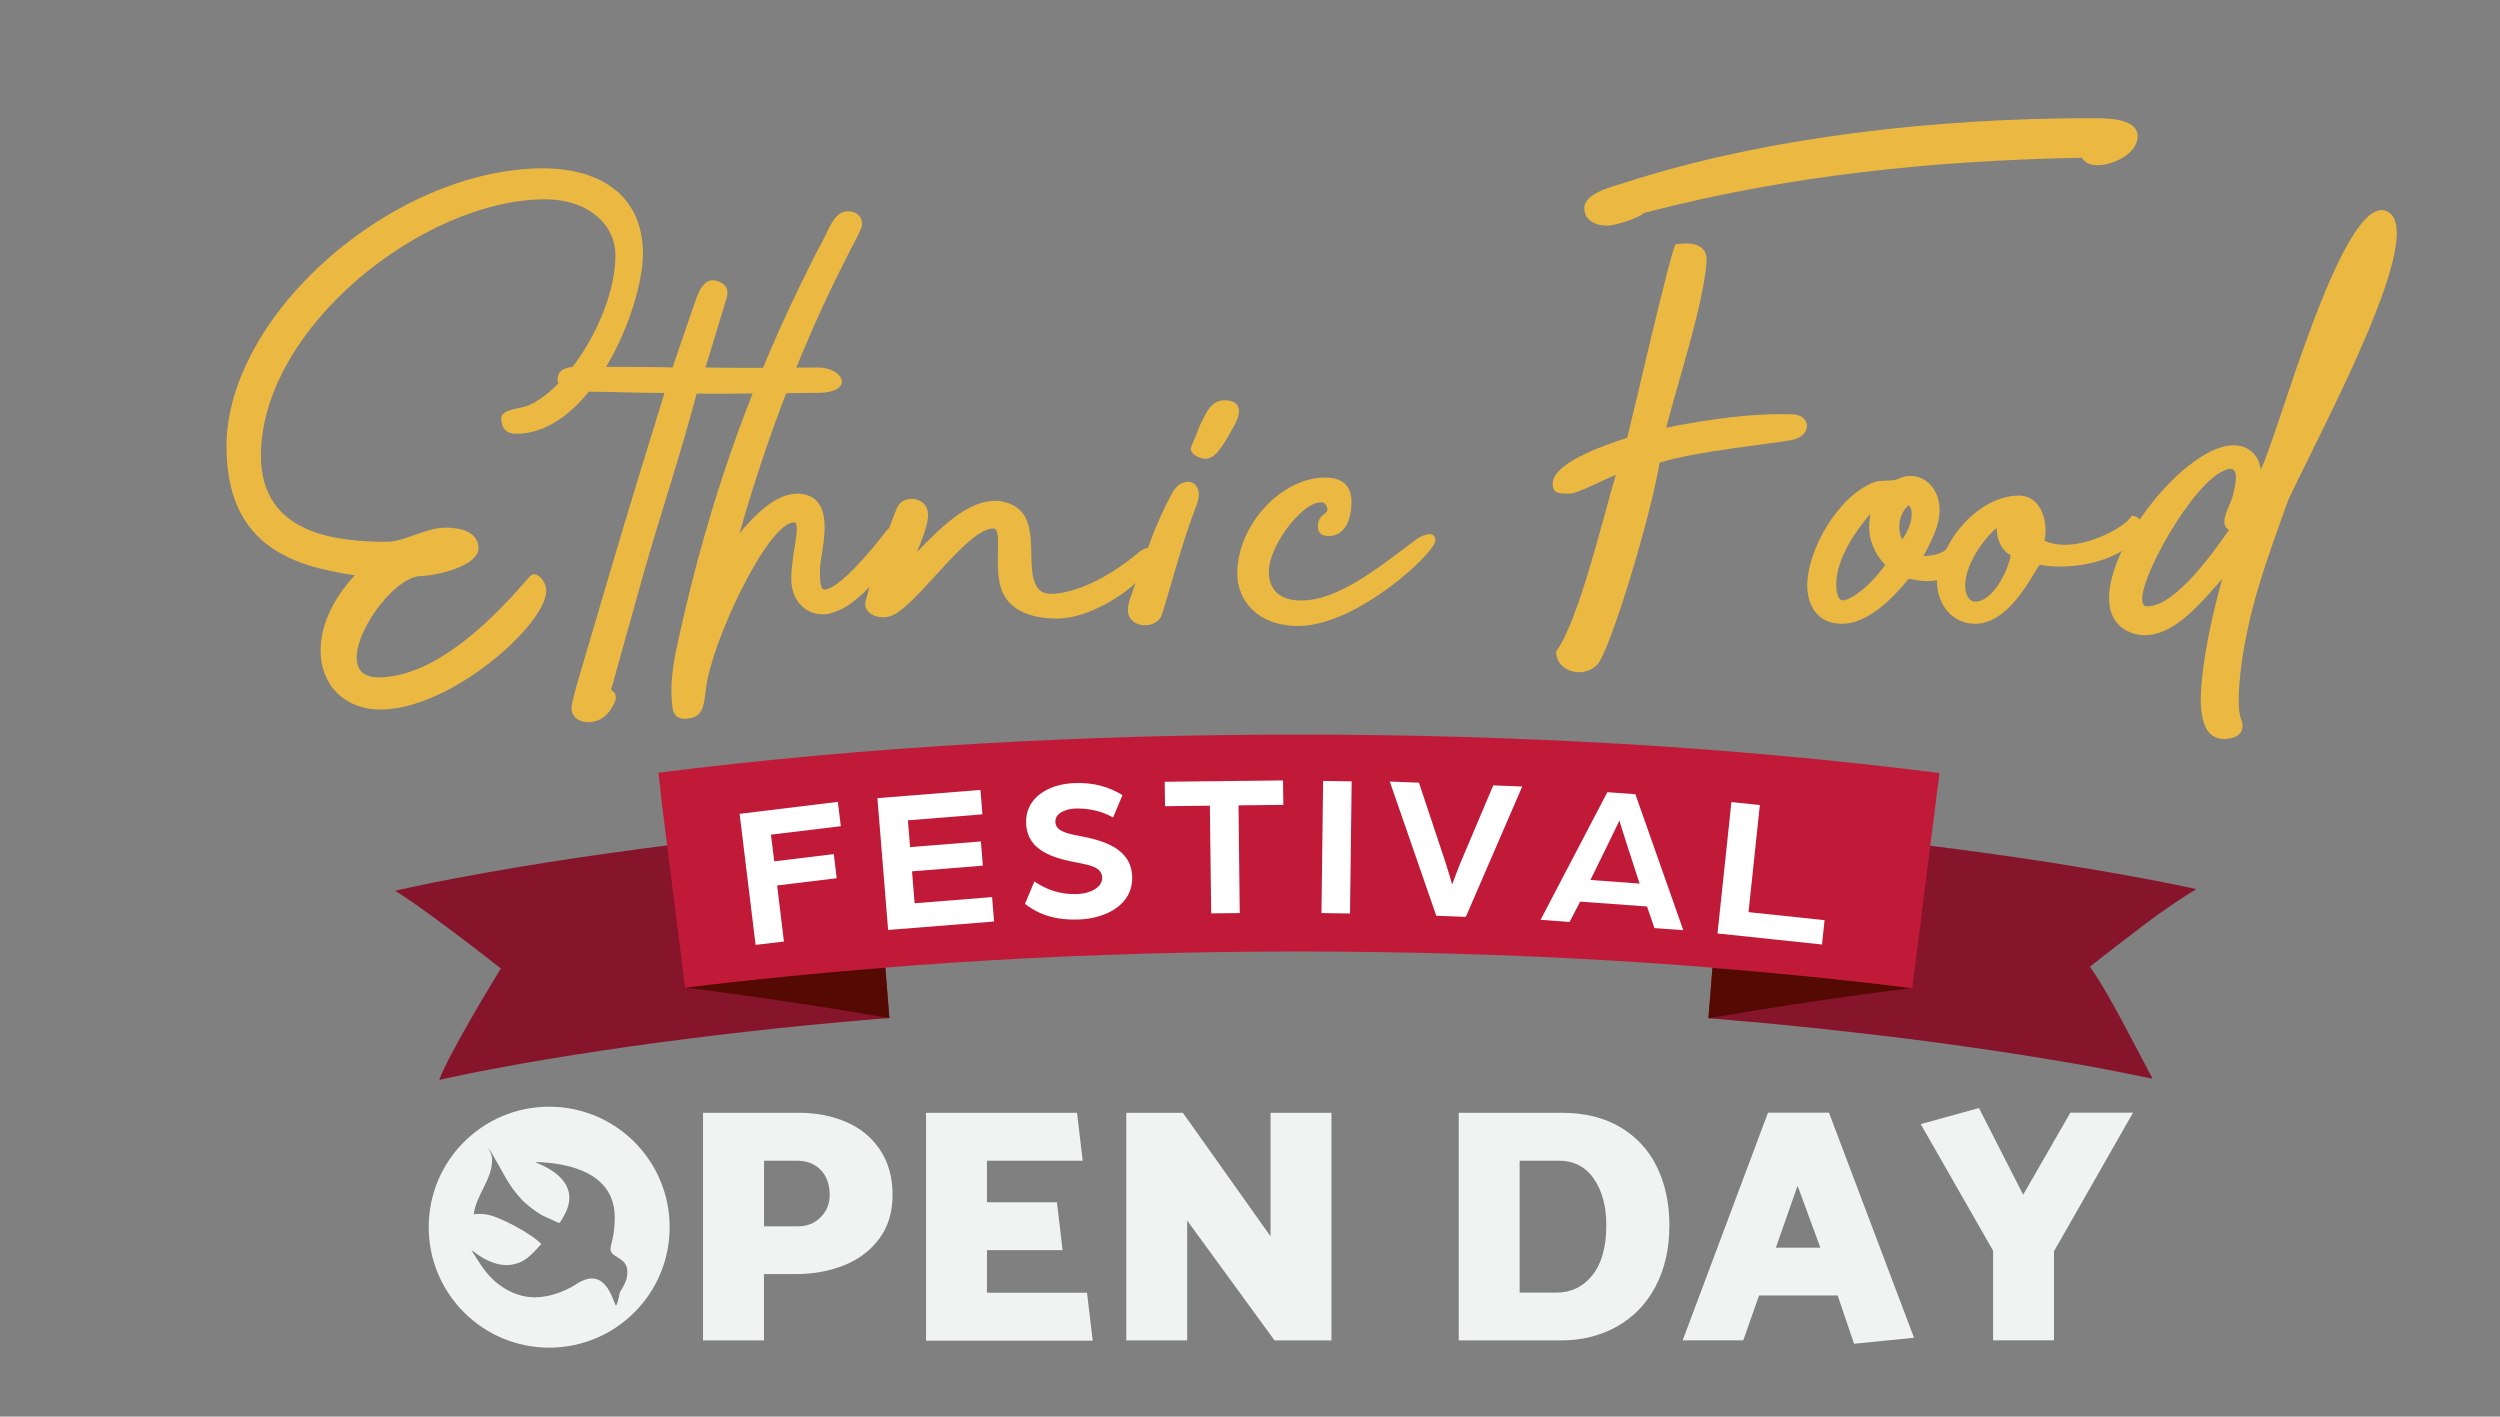 <svg xmlns="http://www.w3.org/2000/svg" xmlns:xlink="http://www.w3.org/1999/xlink" id="Layer_1" x="0px" y="0px" viewBox="0 0 2425.9 1374.6" style="enable-background:new 0 0 2425.9 1374.6;" xml:space="preserve"><rect x="0" y="0" width="2425.9" height="1374.6" fill="#808080" stroke="none"/><style type="text/css">	.st0{fill:#EBB942;}	.st1{fill-rule:evenodd;clip-rule:evenodd;fill:#F1F2F2;}	.st2{fill:#F1F2F2;}	.st3{fill:#86152C;}	.st4{fill:#550903;}	.st5{fill:#C11A38;}	.st6{fill:#FFFFFF;}</style><g>	<g>		<g>			<g>				<path class="st0" d="M623.9,246.3c0,51.5-49.5,174.6-123.2,174.6c-7.8,0-14.3-3.9-14.3-15c0-9.1,18.9-9.1,26.1-12.4      c39.8-16.9,84.7-90.6,84.7-146c0-28.7-25.4-54.1-68.4-54.1c-117.3,0-275.6,124.5-275.6,248.9c0,77.5,76.2,83.4,122.5,83.4      c16.9,0,37.1-13.7,56.7-13.7c11.7,0,31.3,2.6,31.9,19.5c0.7,18.2-43,27.4-55.4,27.4c-34.5,0-95.1,98.4-41.7,98.4      c66.5,0,132.9-82.8,147.3-98.4c5.9-5.9,15.6,5.2,15.6,14.3c0,32.6-92.5,115.3-161,115.3c-34.5,0-58-23.5-58-57.3      c0-27.4,15-53.4,33.2-73c-63.2-9.1-124.5-30.6-124.5-125.1c0-127.1,161-269.8,308.2-269.8C578.9,163.6,623.9,187,623.9,246.3z"></path>				<path class="st0" d="M793.3,381.2c-9.1,0-90.6,1.3-117.3,0.7c-15,57.3-35.2,117.3-51.5,174.6L593.9,666c-2,4.6,0,3.3,2.6,6.5      c1.3,2.6,1.3,5.2,0.7,7.2c-4.6,11.1-11.1,18.9-22.8,20.9c-6.5,0.7-13-0.7-16.9-5.2c-4.6-5.2-2.6-11.7-1.3-17.6      c3.3-13,7.2-26.1,11.1-39.1l25.4-86c16.9-57.3,34.5-114.7,52.1-171.4c-26.7,0-54.7-1.3-82.1-1.3c-6.5,0-13,0.7-18.2-3.9      c-4.6-4.6-4.6-11.7,0-16.3c5.2-3.9,11.7-3.9,18.2-3.9c84.7,0,89.9,0.7,89.9,0.7l21.5-62.6c3.9-11.1,9.8-28.7,26.1-19.5      c6.5,3.9,6.5,9.1,4.6,15.6l-20.2,66.5c34.5,0.7,93.8,0,108.8,0C819.3,356.4,829.8,381.2,793.3,381.2z"></path>				<path class="st0" d="M851.9,561.1c-13,13.7-28.7,30.6-48.2,34.5c-17.6,3.3-32.6-9.1-35.2-26.1c-3.9-20.9,10.4-62.6,2-62.6      c-25.4,0-80.2,116-85.4,161c-2,13-1.3,27.4-16.9,29.3c-8.5,1.3-14.3-1.3-15.6-10.4c-3.9-28,3.3-56,9.8-84.1      c24.8-108.8,60.6-216.3,115.3-328.4c6.5-13,13-26.7,20.2-39.8c4.6-8.5,10.4-25.4,20.2-28.7c11.1-3.3,21.5,4.6,17.6,15.6      c-3.9,9.8-10.4,20.2-15,30c-41.7,81.5-77.5,175.3-103,265.9c14.3-16.9,39.1-44.3,64.5-37.1c26.1,7.2,16.9,45.6,14.3,63.9      c-0.7,3.3-2.6,28,3.3,28c13.7,0,45-37.1,58-54.1c6.5-8.5,8.5-9.1,15.6-3.9C884.5,522.6,859.7,552.6,851.9,561.1z"></path>				<path class="st0" d="M1111.3,556.5c-18.2,20.9-56,43.7-85.4,43.7c-22.2,0-43.7-5.9-52.8-24.8c-10.4-22.8,0.7-62.6-9.1-62.6      c-26.7,0-76.9,79.5-101,85.4c-9.1,2.6-22.2-1.3-23.5-11.1c-0.7-6.5,25.4-82.8,31.3-95.1c4.6-9.8,20.2-10.4,26.7-2      c4.6,6.5,5.2,15.6-7.8,45.6c22.2-22.2,55.4-58.6,88-47.6c31.9,10.4,18.9,51.5,25.4,74.3c3.3,11.1,9.1,15,21.5,13.7      c26.7-2.6,56.7-20.2,80.2-39.8C1121,522.6,1122.3,544.1,1111.3,556.5z"></path>				<path class="st0" d="M1161.4,489.4c-14.3,36.5-24.8,78.2-33.9,106.9c-3.9,13-26.7,14.3-31.9,1.3c-2.6-5.2,0-14.3,2-19.5      c13.7-39.1,22.8-68.4,39.8-99.7C1147.8,459.4,1169.9,466.6,1161.4,489.4z M1198.6,411.2c-13.7,25.4-20.2,34.5-30,33.9      c-5.9-0.7-15.6-5.2-12.4-12.4c7.8-17.6,5.9-16.9,15-33.2c3.9-6.5,9.1-11.1,16.9-11.1C1205.7,388.4,1203.8,401.4,1198.6,411.2z"></path>				<path class="st0" d="M1392.8,524.6c0,11.7-76.2,82.8-132.9,82.8c-41.1,0-59.3-26.1-59.3-50.8c0-46.9,42.4-93.2,85.4-93.2      c18.9,0,25.4,10.4,25.4,22.8c0,20.9-7.8,33.9-22.2,33.9c-6.5,0-10.4-2.6-10.4-9.1c0-15.6,15.6-10.4,6.5-22.8      c-16.9-7.2-54.1,39.7-54.1,66.5c0,15.6,8.5,28,31.3,28c34.5,0,70.4-28,110.8-58.6C1377.1,520.7,1392.8,512.8,1392.8,524.6z"></path>				<path class="st0" d="M1739.4,426.8c-15,3.3-95.1,11.1-129,22.2c-8.5,52.1-48.2,183.1-60.6,196.1c-4.6,4.6-11.1,7.2-17.6,7.2      c-11.7,0-22.2-7.8-22.2-20.2c22.2-29.3,47.6-138.1,58-171.4c-8.5,3.3-37.8,18.2-43.7,18.2c-10.4,0-17.6,0.7-17.6-9.1      c-0.7-19.5,45.6-36.5,72.3-45c4.6-17.6,42.4-182.5,46.9-187.7c24.8-3.9,31.3,5.9,30,18.2c-3.9,43.7-26.7,111.4-39.1,159.7      c39.1-7.8,82.8-14.3,122.5-13C1757.7,402.7,1758.3,422.9,1739.4,426.8z M1595.4,206.6c-5.2,5.2-28.7,12.4-35.8,12.4      c-10.4,0-22.2-4.6-22.2-16.9c0-15,27.4-20.9,39.1-24.8c138.8-45,305-62.6,450.9-62.6c12.4,0,46.9-1.3,46.9,17.6      c0,16.9-24.1,28-38.4,28c-5.9,0-12.4-1.3-15.6-7.2C1876.3,155.7,1734.9,170.1,1595.4,206.6z"></path>				<path class="st0" d="M1979.2,548c-7.8,10.4-29.3,57.3-62.6,57.3c-20.9,0-37.1-16.9-37.1-42.4c-8.5,2-16.9,0.7-27.4-1.3      c-16.3,20.2-40.4,43.7-64.5,43.7c-25.4,0-33.9-19.5-33.9-37.1c0-34.5,30-87.3,65.2-100.4c7.8-2.6,16.3,0,23.5-3.3      c3.9-2,7.8-2.6,11.7-2.6c16.3,0,28,15,28,32.6c0,16.3-8.5,31.3-15.6,45c7.8,0,19.5-2,22.8-7.8c12.4-25.4,40.4-50.8,69.7-50.8      c22.8,0,28.7,27.4,24.8,43.7c30,14.3,79.5-13,84.7-24.1c8.5,0,13.7,9.8,8.5,16.9C2059.4,545.4,2009.8,553.9,1979.2,548z       M1813.7,511.5c0-4.6,0.7-8.5,1.3-13c-15,17.6-33.2,43.7-33.2,69.1c0,7.8,2,15,6.5,15c6.5,0,24.8-11.7,41.1-34.5      C1818.3,537,1813.7,522.6,1813.7,511.5z M1843,510.9c0,4.6,0.7,8.5,2.6,12.4c4.6-3.9,14.3-25.4,6.5-33.2      C1846.3,495.2,1843,503.1,1843,510.9z M1951.2,538.9c-8.5-4.6-13.7-14.3-13.7-26.7c-13,11.1-30.6,35.8-30.6,56      c0,9.1,3.9,15.6,9.8,15.6C1933,583.9,1947.9,555.9,1951.2,538.9z"></path>				<path class="st0" d="M2220.3,485.5c-18.2,51.5-39.1,104.3-46.3,167.5c-1.3,13-3.3,34.5,0.7,45c3.9,10.4-0.7,17.6-13.7,18.9      c-30,3.3-26.1-41.1-24.1-59.3c2.6-28.7,11.7-68.4,19.5-95.8c-18.2,19.5-52.1,65.8-88.6,52.1c-67.1-26.1,41.1-181.8,99.7-181.8      c13.7,0,24.8,9.1,26.1,23.5c15-26.1,78.8-267.8,121.9-250.9C2358.5,221.6,2254.2,413.1,2220.3,485.5z M2163,514.1      c-11.1-5.2,1.3-24.1,3.3-31.9c2-8.5,9.8-34.5-8.5-25.4c-34.5,14.3-97.1,131.6-74.3,131.6C2111.5,588.4,2149.3,533.7,2163,514.1z      "></path>			</g>		</g>	</g>	<g>		<g>			<g>				<g>					<path class="st1" d="M416,1190.8c0-64.6,52.3-116.9,116.9-116.9c64.6,0,116.9,52.3,116.9,116.9s-52.3,116.9-116.9,116.9       C468.4,1307.7,416,1255.4,416,1190.8z M520.1,1127.6c1.1,1.3-0.1,0.5,2,1.3c27,11.4,40.2,29.7,21.8,56.4l-1.3,1.6l-16.5-7.6       c-5.9-3.2-16.2-11.1-20.4-15.9c-4.5-5.3-6.6-7.3-10.6-13.5c-0.8-1.2-1.5-2.1-2.3-3.6l-2.1-3.4c0-0.2-13.1-23.3-13.2-23.4       c-1-1.9-3.9-5.7-3.4-4.5c0.4,0.8,0.5,1.1,0.9,1.6c1.2,2,2.5,4.7,2.5,8.7c0.2,19.5-16,34.9-17.7,53.1c0,0.2,2.6-1.3,11.8,0       c13.1,1.8,45.4,19.5,53.6,28.8c-9.4,9.8-15.6,18.9-31.3,20.3c-10.3,0.9-21.1-3.9-28.9-9.1c-1.9-1.2-6.2-4.7-7.6-5.3       c7.6,11.8,14,23.4,25.2,32.2c19.9,15.6,41.2,17.7,66.3,6.4c3.4-1.5,6.6-3.2,9.5-5.1c29.3-19.9,35.9,15.6,39.3,20.3       c2.5-3,3-11.7,4.2-13.6c2.1-3.3,5-8.4,6.1-12.4c4.6-20.8-12.3-18.7-15.3-27c-1.7-4.6,4.7-13,3.7-36.4       C594,1138.8,553.7,1128.5,520.1,1127.6z"></path>				</g>				<g>					<path class="st2" d="M741.3,1300.7h-59.1v-220.9h92.9c16.9,0,32.2,3,46,8.9c13.8,6,24.7,14.9,32.8,27       c8.1,12,12.2,26.6,12.2,43.7c0,16.9-4.3,31.1-13,42.7c-8.7,11.6-20.1,20.2-34.3,25.8c-14.2,5.6-29.6,8.4-46.3,8.4h-31.2V1300.7       z M773.2,1126.3h-31.8v63.7h32.5c9.1,0,16.6-2.9,22.4-8.8c5.8-5.8,8.8-13.1,8.8-21.8c0-10-2.9-18-8.6-24       C790.7,1129.3,782.9,1126.3,773.2,1126.3z"></path>				</g>				<g>					<path class="st2" d="M898.6,1300.7v-220.9h146.5l5.5,46.5h-92.9v40.3h67.9l5.5,46.5h-73.4v41.3h97.1l5.5,46.5H898.6z"></path>				</g>				<g>					<path class="st2" d="M1092.9,1300.7v-220.9h54.9l85.1,119.9v-119.9h59.1v220.9h-55.2l-84.8-116.3v116.3H1092.9z"></path>				</g>				<g>					<path class="st2" d="M1514.3,1300.7h-98.8v-220.9h100.1c22.1,0,41,4.7,56.7,14c15.7,9.3,27.6,22.2,35.6,38.7       c8,16.5,12,35.3,12,56.5c0,22.5-4.4,42.2-13.3,59.1c-8.9,16.9-21.3,29.9-37.4,39C1553.1,1296.2,1534.8,1300.7,1514.3,1300.7z        M1512.6,1126.3h-38v128h35.7c14.3,0,25.9-5.6,34.9-16.9c9-11.3,13.5-27.4,13.5-48.4c0-18.6-4.1-33.7-12.2-45.3       C1538.5,1132.1,1527.1,1126.3,1512.6,1126.3z"></path>				</g>				<g>					<path class="st2" d="M1774.8,1079.8l82.5,218.3l-58.2,5.8l-15.9-46.8h-76.3l-15.3,43.5h-58.8l82.8-220.9H1774.8z        M1744.3,1150.6l-21.1,60.1h43.2L1744.3,1150.6z"></path>				</g>				<g>					<path class="st2" d="M1934,1300.7v-87.1l-70.2-122.8l56.5-15.6l42.9,84.1l45.8-79.6h60.8l-76.7,134.5v86.4H1934z"></path>				</g>			</g>		</g>	</g>	<g>		<g>			<g id="g12614_00000122714525651339356980000016436739814971761818_">				<g>					<path class="st3" d="M2060.3,992.8c15,28.1,24.1,45.6,28.5,54c-2.2-0.5-4.4-1-6.7-1.4c-12.4-2.6-25.1-5.1-38.1-7.6       c-1.4-0.3-2.7-0.5-4.1-0.8c-16.6-3.1-33.3-6-50-8.8c-18.1-3-36.3-5.9-54.6-8.6c-18.3-2.7-36.7-5.3-55.1-7.8       c-2.2-0.3-4.4-0.6-6.6-0.9c-16.3-2.1-32.5-4.2-48.8-6.1c-18.5-2.2-37-4.3-55.5-6.3c-18.5-2-37.1-3.8-55.7-5.6       c-18.6-1.7-37.2-3.3-55.8-4.9l3.9-48.7h0l0.1-0.7l1.7-21.1l1.9-23.5l1.9-23.5l1.9-23.5l1.9-23.5l1.9-23.5       c19.4,1.6,38.7,3.3,58.1,5.1c19.4,1.8,38.7,3.7,58.1,5.8c19.3,2.1,38.7,4.2,58,6.6c8.6,1,17.3,2.1,25.9,3.2       c8.4,1,16.8,2.1,25.1,3.2c2.3,0.3,4.6,0.6,6.9,0.9c19.3,2.6,38.6,5.3,57.9,8.1c19.3,2.9,38.6,5.9,57.9,9.1       c17.8,3,35.7,6.1,53.5,9.4c1.5,0.3,2.9,0.5,4.4,0.8c14,2.6,28.1,5.4,42.3,8.4c3.4,0.7,6.8,1.4,10.2,2.2       c-10.8,6.4-29,18.1-52.8,36.2c-39.8,30.3-50.5,39.1-50.5,39.1S2038.1,951.1,2060.3,992.8z"></path>				</g>				<g id="path12610_00000003802891712583504300000014764473725057810101_">					<path class="st4" d="M1657.8,988.1c65.4-11.3,131.4-21.2,197.9-29.4c-64.5-7.9-129.1-14.3-194-19.3L1657.8,988.1z"></path>				</g>				<g id="rect12084_00000170977240147705566470000008747456693402111891_">					<path class="st3" d="M382.9,864.5C382.9,864.5,382.9,864.5,382.9,864.5C382.9,864.5,383,864.5,382.9,864.5       c0.2,0,0.3-0.1,0.3-0.1l0,0c0.3-0.1,0.6-0.1,0.9-0.2l0,0c1.1-0.3,2.2-0.5,3.2-0.7l0,0l0,0c4.1-0.9,8.1-1.8,12.1-2.7       c14.3-3.1,28.4-5.9,42.5-8.5c1.2-0.2,2.4-0.5,3.6-0.7c18.1-3.4,36.2-6.6,54.3-9.7c19.3-3.2,38.6-6.3,58-9.2       c19.3-2.9,38.6-5.6,57.9-8.2c1.6-0.2,3.3-0.4,4.9-0.7c17.7-2.3,35.3-4.6,53-6.7c19.3-2.3,38.7-4.5,58-6.5       c19.3-2.1,38.7-4,58.1-5.8c19.4-1.8,38.7-3.5,58.1-5l1.9,23.5l1.9,23.5l1.9,23.5l1.9,23.5l1.9,23.5l1.9,23.5l1.9,23.5l1.9,23.5       c-18.6,1.5-37.2,3.1-55.7,4.8c-18.6,1.7-37.1,3.6-55.6,5.5c-18.5,2-37,4.1-55.5,6.3c-16.9,2-33.8,4.2-50.7,6.4       c-1.6,0.2-3.1,0.4-4.7,0.6c-18.4,2.5-36.8,5-55.1,7.8c-18.3,2.7-36.5,5.6-54.5,8.6c-17,2.8-33.8,5.8-50.6,9       c-1.1,0.2-2.2,0.4-3.4,0.6c-13,2.5-25.7,5-38.2,7.7l0,0c-3.5,0.7-6.8,1.5-9.9,2.2l0,0c-0.8,0.2-1.5,0.3-2.1,0.5l0,0       c-0.2,0-0.3,0.1-0.4,0.1c0,0-0.1,0-0.1,0c0,0,0,0,0,0l0,0c0,0,0,0,0,0c0,0,0,0,0-0.1c0-0.1,0-0.1,0-0.2c0-0.3,0.1-0.6,0.2-0.9       l0,0c0.4-1.2,0.9-2.4,1.4-3.7l0,0c1.3-2.8,2.6-5.6,4-8.5c1-2.1,2.1-4.3,3.2-6.4c1.2-2.4,2.5-4.8,3.8-7.2       c2.4-4.5,4.9-9,7.3-13.6c2.5-4.5,5-9,7.6-13.5c2.6-4.5,5.2-9,7.8-13.5c2-3.5,4.1-6.9,6.1-10.4c0.6-1,1.2-2.1,1.8-3.1       c2.7-4.5,5.4-9,8.1-13.5c2.7-4.5,5.4-9,8.2-13.5c-4.1-3.3-8.3-6.5-12.4-9.7c-4.2-3.2-8.3-6.5-12.5-9.7c-1-0.7-1.9-1.5-2.9-2.2       c-3.2-2.5-6.5-4.9-9.7-7.4c-4.2-3.2-8.4-6.4-12.7-9.5c-4.2-3.2-8.5-6.3-12.8-9.5c-4.3-3.1-8.6-6.3-13-9.4       c-2.3-1.6-4.6-3.3-6.9-4.9c-2.1-1.5-4.1-2.9-6.2-4.3c-2.8-1.9-5.6-3.8-8.5-5.7c-1.3-0.8-2.6-1.7-3.9-2.5l0,0       c-0.3-0.2-0.7-0.4-1.1-0.6l0,0c-0.1,0-0.2-0.1-0.3-0.1C383,864.5,382.9,864.5,382.9,864.5C382.9,864.5,382.9,864.5,382.9,864.5       L382.9,864.5z"></path>				</g>				<g id="rect12082_00000024000774160579584000000009540601564628802689_">					<path class="st5" d="M638.9,749.8c51.7-6.5,103.5-12.1,155.3-16.7c51.8-4.7,103.6-8.5,155.5-11.5c51.8-3,103.7-5.2,155.5-6.7       c51.8-1.4,103.6-2.1,155.3-2.1c0,0,0,0,0,0c51.7,0,103.5,0.7,155.4,2.2c51.8,1.5,103.7,3.7,155.5,6.7       c51.8,3,103.7,6.9,155.4,11.6c51.8,4.7,103.5,10.3,155.2,16.8l-3.3,26.1l-3.3,26.1l-3.3,26.1l-3.3,26.1l-3.3,26.1l-3.3,26.1       l-3.3,26.1l-3.3,26.1c-49.2-6.2-98.6-11.5-148.1-16c-49.5-4.5-99-8.2-148.7-11.1c-49.6-2.9-99.4-5-149.1-6.4       c-49.8-1.4-99.6-2.1-149.4-2.1c0,0,0,0,0,0c-49.9,0-99.7,0.7-149.5,2.1c-49.8,1.4-99.5,3.5-149.2,6.4       c-49.6,2.9-99.2,6.5-148.7,11c-49.5,4.5-98.8,9.8-148,16l-3.3-26.1l-3.3-26.1l-3.3-26.1l-3.3-26.1l-3.3-26.1l-3.3-26.1       l-3.3-26.1C641.1,767.2,640,758.5,638.9,749.8L638.9,749.8z"></path>				</g>				<g id="path12088_00000046309988377228685530000002077219284455556543_">					<path class="st4" d="M863,987.9c-65.4-11.3-131.4-21.2-197.8-29.5c64.4-7.9,129.1-14.2,193.9-19.2       C860.4,955.5,861.7,971.7,863,987.9L863,987.9z"></path>				</g>			</g>			<g>				<path class="st6" d="M717.7,789.7l95.3-11.6l2.9,23.6l-67.8,8.2l3.2,25.9l57.8-7l2.8,23.4l-57.8,7l6.6,54.4l-27.5,3.3      L717.7,789.7z"></path>				<path class="st6" d="M851.4,774.5l100-8l1.9,23.7L881,796l2.1,26l68.7-5.5l1.9,23.5l-68.7,5.5l2.5,31l75.2-6l1.9,23.7      l-102.8,8.2L851.4,774.5z"></path>				<path class="st6" d="M994.6,877.1l9.1-21.8c10.6,7.1,23.2,13,42.7,12.2c10.7-0.5,23.5-6,23.1-16.1c-0.4-9.9-12-11.9-23.4-14.2      c-24.2-4.5-49.2-11.5-50.4-38.2c-1.1-24.7,21.5-38,46-39.1c19.4-0.9,34.2,3.6,47.5,11.6l-9.1,21.8c-10.6-6.3-24.2-9.2-37.2-8.7      c-6.7,0.3-19.3,3.4-18.8,13.1c0.4,8.3,9.8,10.9,22.6,13.3c23,4.3,50.6,11.6,51.9,39.1c1.2,27.7-25.1,40.9-50.8,42.1      C1017,893.6,1002,882.6,994.6,877.1z"></path>				<path class="st6" d="M1174,781.8l-43.5,0.5l-0.3-23.7l114.8-1.3l0.3,23.7l-43.5,0.5l1.2,104.5l-27.7,0.3L1174,781.8z"></path>				<path class="st6" d="M1283.9,757.8l27.7,0.4l-1.6,128.2l-27.7-0.4L1283.9,757.8z"></path>				<path class="st6" d="M1348.6,758.4l28.3,1.1l25.3,76c2.5,7.4,6.7,21.8,6.9,22.8c0.4-1,5.5-15,8.6-22.3l31.3-73.9l28.1,1.1      l-54.7,126.5l-28.7-1.1L1348.6,758.4z"></path>				<path class="st6" d="M1559.7,768.7l27.2,2l46.5,131.9l-28-2l-7.2-21l-64.9-4.7l-10.2,19.7l-28.2-2L1559.7,768.7z M1591,857.4      l-12.2-37.6c-3.3-10-7.3-23.1-7.4-23.6c-0.2,0.4-6.1,12.9-10.7,22.2l-17.4,35.5L1591,857.4z"></path>				<path class="st6" d="M1680.1,778.3l27.6,2.9l-11,103.9l73.8,7.8l-2.5,23.6l-101.4-10.7L1680.1,778.3z"></path>			</g>		</g>	</g></g></svg>